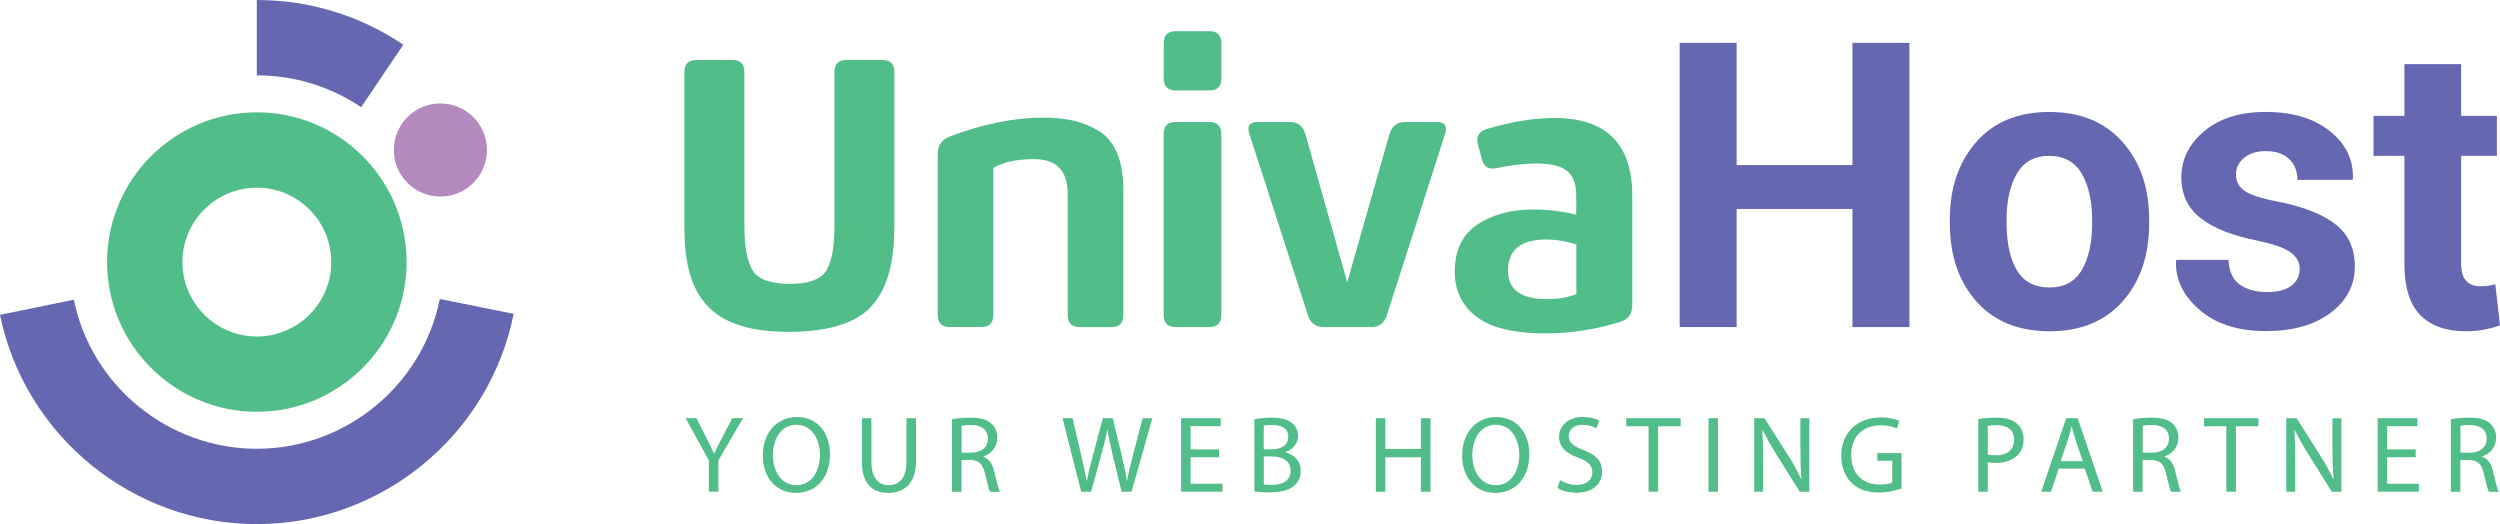 <?xml version="1.0" encoding="utf-8"?>
<!-- Generator: Adobe Illustrator 23.0.1, SVG Export Plug-In . SVG Version: 6.00 Build 0)  -->
<svg version="1.1" id="Layer_1" xmlns="http://www.w3.org/2000/svg" xmlns:xlink="http://www.w3.org/1999/xlink" x="0px" y="0px"
	 viewBox="0 0 424.67 89.03" style="enable-background:new 0 0 424.67 89.03;" xml:space="preserve">
<style type="text/css">
	.st0{fill:#51BD89;}
	.st1{fill:#6568B0;}
	.st2{fill:#B489BE;}
</style>
<g>
	<g>
		<g>
			<path class="st0" d="M151.91,38.85c0,6.04-1.36,10.53-4.01,13.31c-2.65,2.78-7.27,4.21-13.85,4.21c-12.7,0-17.79-5.3-17.79-17.52
				V12.23c0-1.36,0.68-2.04,2.04-2.04h6.11c1.36,0,2.04,0.68,2.04,2.04v26.28c0,3.46,0.48,5.91,1.43,7.47
				c0.95,1.49,3.06,2.24,6.32,2.24c3.12,0,5.16-0.75,6.11-2.17c0.95-1.49,1.43-4.01,1.43-7.54V12.23c0-1.36,0.68-2.04,2.04-2.04
				h6.11c1.36,0,2.04,0.68,2.04,2.04V38.85z"/>
			<path class="st0" d="M159.31,26.02c0-1.36,0.68-2.31,2.04-2.85c5.64-2.11,10.93-3.19,15.82-3.19c3.87,0,6.72,0.61,9.44,2.24
				c2.72,1.63,4.21,5.03,4.21,9.92v21.39c0,1.36-0.68,2.04-2.04,2.04h-5.37c-1.36,0-2.04-0.68-2.04-2.04V32.94
				c0-3.94-1.9-5.91-5.7-5.91c-2.92,0-5.23,0.48-6.93,1.49v24.99c0,1.36-0.68,2.04-2.04,2.04h-5.37c-1.36,0-2.04-0.68-2.04-2.04
				V26.02z"/>
			<path class="st0" d="M197.68,7.34c0-1.36,0.68-2.04,2.04-2.04h5.71c1.36,0,2.04,0.68,2.04,2.04v5.98c0,1.36-0.68,2.04-2.04,2.04
				h-5.71c-1.36,0-2.04-0.68-2.04-2.04V7.34z M207.46,53.52c0,1.36-0.68,2.04-2.04,2.04h-5.71c-1.36,0-2.04-0.68-2.04-2.04V22.76
				c0-1.36,0.68-2.04,2.04-2.04h5.71c1.36,0,2.04,0.68,2.04,2.04V53.52z"/>
			<path class="st0" d="M228.85,47.95l7.2-25.26c0.41-1.29,1.29-1.97,2.58-1.97h5.43c1.36,0,1.83,0.68,1.43,1.97l-9.92,30.9
				c-0.41,1.29-1.29,1.97-2.65,1.97h-8.08c-1.36,0-2.24-0.68-2.65-1.97l-9.98-30.9c-0.41-1.29,0.07-1.97,1.43-1.97h5.5
				c1.29,0,2.17,0.68,2.58,1.97L228.85,47.95z"/>
			<path class="st0" d="M277.27,51.82c0,1.49-0.68,2.44-2.04,2.85c-4.14,1.29-8.42,1.97-12.7,1.97c-2.85,0-5.37-0.27-7.54-0.88
				c-4.35-1.09-7.88-4.35-7.88-9.51c0-3.74,1.29-6.38,3.8-8.08c2.51-1.7,5.71-2.58,9.58-2.58c2.38,0,4.75,0.27,7.27,0.88v-3.12
				c0-4.35-2.24-5.57-6.86-5.57c-2.04,0-4.21,0.27-6.52,0.75c-1.43,0.34-2.31-0.14-2.65-1.43l-0.68-2.58
				c-0.34-1.29,0.14-2.17,1.43-2.58c4.28-1.29,8.15-1.9,11.55-1.9c8.83,0,13.24,4.41,13.24,13.18V51.82z M262.74,50.81
				c1.97,0,3.67-0.27,5.03-0.88V41.5c-1.83-0.54-3.53-0.82-5.09-0.82c-4.35,0-6.52,1.77-6.52,5.3
				C256.15,49.18,258.33,50.81,262.74,50.81z"/>
			<path class="st1" d="M324.35,55.56h-9.68V35.5H295v20.06h-9.68V7.28H295v20.76h19.67V7.28h9.68V55.56z"/>
			<path class="st1" d="M331.21,37.29c0-5.35,1.49-9.73,4.48-13.15c2.98-3.42,7.12-5.12,12.4-5.12c5.31,0,9.46,1.7,12.47,5.11
				c3.01,3.4,4.51,7.79,4.51,13.17v0.7c0,5.39-1.5,9.79-4.49,13.18c-3,3.39-7.14,5.09-12.42,5.09c-5.31,0-9.46-1.7-12.45-5.09
				c-3-3.39-4.49-7.79-4.49-13.18V37.29z M340.86,37.98c0,3.27,0.57,5.9,1.72,7.88c1.15,1.98,3.01,2.97,5.57,2.97
				c2.5,0,4.33-0.99,5.49-2.98s1.74-4.61,1.74-7.86v-0.7c0-3.18-0.59-5.78-1.76-7.79c-1.17-2.01-3.02-3.02-5.54-3.02
				c-2.5,0-4.33,1.01-5.49,3.03c-1.16,2.02-1.74,4.62-1.74,7.78V37.98z"/>
			<path class="st1" d="M390.64,45.61c0-1.06-0.51-1.97-1.54-2.74c-1.03-0.76-2.93-1.43-5.72-2.01c-4.2-0.84-7.39-2.11-9.57-3.81
				c-2.18-1.7-3.27-4.01-3.27-6.93c0-3.07,1.3-5.69,3.91-7.86c2.61-2.17,6.08-3.25,10.41-3.25c4.53,0,8.16,1.08,10.89,3.25
				c2.73,2.17,4.04,4.86,3.93,8.09l-0.07,0.2h-9.35c0-1.44-0.46-2.61-1.39-3.52c-0.93-0.91-2.27-1.36-4.01-1.36
				c-1.55,0-2.77,0.39-3.68,1.16c-0.91,0.77-1.36,1.72-1.36,2.85c0,1.11,0.47,2.01,1.41,2.7c0.94,0.7,2.85,1.32,5.72,1.87
				c4.4,0.88,7.68,2.18,9.83,3.9c2.16,1.71,3.23,4.07,3.23,7.08c0,3.23-1.38,5.87-4.15,7.93c-2.76,2.06-6.41,3.08-10.94,3.08
				c-4.78,0-8.55-1.21-11.32-3.63c-2.77-2.42-4.1-5.18-3.96-8.27l0.07-0.2h8.85c0.07,1.92,0.7,3.32,1.89,4.18
				c1.19,0.86,2.75,1.29,4.68,1.29c1.79,0,3.16-0.36,4.1-1.08C390.17,47.83,390.64,46.85,390.64,45.61z"/>
			<path class="st1" d="M418.07,10.89v8.79h6.07v6.8h-6.07v18.27c0,1.39,0.29,2.39,0.88,2.98c0.59,0.6,1.35,0.9,2.3,0.9
				c0.51,0,0.95-0.03,1.33-0.08c0.38-0.05,0.81-0.15,1.29-0.28l0.8,7c-0.97,0.33-1.92,0.58-2.83,0.75c-0.92,0.17-1.92,0.25-3,0.25
				c-3.34,0-5.91-0.92-7.71-2.75c-1.8-1.83-2.7-4.74-2.7-8.72V26.48h-5.24v-6.8h5.24v-8.79H418.07z"/>
		</g>
		<g>
			<path class="st0" d="M120.41,83.52v-5.3l-3.95-7.19h1.83l1.76,3.45c0.48,0.94,0.85,1.7,1.24,2.58h0.04
				c0.35-0.81,0.78-1.63,1.26-2.58l1.8-3.45h1.83l-4.19,7.17v5.32H120.41z"/>
			<path class="st0" d="M140.99,77.15c0,4.3-2.61,6.58-5.8,6.58c-3.3,0-5.61-2.56-5.61-6.33c0-3.96,2.46-6.56,5.8-6.56
				C138.78,70.83,140.99,73.45,140.99,77.15z M131.3,77.36c0,2.67,1.44,5.06,3.98,5.06c2.56,0,4-2.35,4-5.19
				c0-2.48-1.3-5.08-3.98-5.08C132.63,72.15,131.3,74.61,131.3,77.36z"/>
			<path class="st0" d="M148.02,71.04v7.39c0,2.8,1.24,3.98,2.91,3.98c1.85,0,3.04-1.22,3.04-3.98v-7.39h1.63v7.28
				c0,3.83-2.02,5.41-4.72,5.41c-2.56,0-4.48-1.46-4.48-5.33v-7.35H148.02z"/>
			<path class="st0" d="M161.73,71.21c0.82-0.17,1.98-0.26,3.09-0.26c1.72,0,2.83,0.31,3.61,1.02c0.63,0.56,0.98,1.41,0.98,2.37
				c0,1.65-1.04,2.74-2.35,3.19v0.06c0.96,0.33,1.54,1.22,1.83,2.52c0.41,1.74,0.7,2.95,0.96,3.43h-1.67
				c-0.2-0.35-0.48-1.43-0.83-2.98c-0.37-1.72-1.04-2.37-2.5-2.43h-1.52v5.41h-1.61V71.21z M163.34,76.89h1.65
				c1.72,0,2.82-0.94,2.82-2.37c0-1.61-1.17-2.32-2.87-2.33c-0.78,0-1.33,0.07-1.59,0.15V76.89z"/>
			<path class="st0" d="M183.66,83.52l-3.17-12.49h1.7l1.48,6.32c0.37,1.56,0.7,3.11,0.93,4.32h0.04c0.2-1.24,0.59-2.72,1.02-4.33
				l1.67-6.3h1.69l1.52,6.34c0.35,1.48,0.69,2.96,0.87,4.28h0.04c0.26-1.37,0.61-2.76,1-4.32l1.65-6.3h1.65l-3.54,12.49h-1.69
				l-1.57-6.5c-0.39-1.59-0.65-2.82-0.82-4.08h-0.04c-0.22,1.24-0.5,2.46-0.96,4.08l-1.78,6.5H183.66z"/>
			<path class="st0" d="M207.09,77.67h-4.85v4.5h5.41v1.35h-7.02V71.04h6.74v1.35h-5.13v3.95h4.85V77.67z"/>
			<path class="st0" d="M213.07,71.21c0.7-0.15,1.82-0.26,2.95-0.26c1.61,0,2.65,0.28,3.43,0.91c0.65,0.48,1.04,1.22,1.04,2.2
				c0,1.2-0.8,2.26-2.11,2.74v0.04c1.19,0.3,2.58,1.28,2.58,3.13c0,1.07-0.43,1.89-1.06,2.5c-0.87,0.8-2.28,1.17-4.32,1.17
				c-1.11,0-1.96-0.07-2.5-0.15V71.21z M214.68,76.32h1.46c1.7,0,2.7-0.89,2.7-2.09c0-1.46-1.11-2.04-2.74-2.04
				c-0.74,0-1.17,0.06-1.43,0.11V76.32z M214.68,82.3c0.31,0.06,0.78,0.07,1.35,0.07c1.67,0,3.2-0.61,3.2-2.43
				c0-1.7-1.46-2.41-3.22-2.41h-1.33V82.3z"/>
			<path class="st0" d="M235.32,71.04v5.22h6.04v-5.22h1.63v12.49h-1.63v-5.85h-6.04v5.85h-1.61V71.04H235.32z"/>
			<path class="st0" d="M259.78,77.15c0,4.3-2.61,6.58-5.8,6.58c-3.3,0-5.61-2.56-5.61-6.33c0-3.96,2.46-6.56,5.8-6.56
				C257.58,70.83,259.78,73.45,259.78,77.15z M250.1,77.36c0,2.67,1.44,5.06,3.98,5.06c2.56,0,4-2.35,4-5.19
				c0-2.48-1.3-5.08-3.98-5.08C251.43,72.15,250.1,74.61,250.1,77.36z"/>
			<path class="st0" d="M264.99,81.56c0.72,0.44,1.78,0.81,2.89,0.81c1.65,0,2.61-0.87,2.61-2.13c0-1.17-0.67-1.83-2.35-2.48
				c-2.04-0.72-3.3-1.78-3.3-3.54c0-1.94,1.61-3.39,4.04-3.39c1.28,0,2.2,0.3,2.76,0.61l-0.44,1.31c-0.41-0.22-1.24-0.59-2.37-0.59
				c-1.7,0-2.35,1.02-2.35,1.87c0,1.17,0.76,1.74,2.48,2.41c2.11,0.81,3.19,1.83,3.19,3.67c0,1.93-1.43,3.59-4.37,3.59
				c-1.2,0-2.52-0.35-3.19-0.8L264.99,81.56z"/>
			<path class="st0" d="M280.05,72.41h-3.8v-1.37h9.24v1.37h-3.82v11.11h-1.63V72.41z"/>
			<path class="st0" d="M291.83,71.04v12.49h-1.61V71.04H291.83z"/>
			<path class="st0" d="M297.98,83.52V71.04h1.76l4,6.32c0.93,1.46,1.65,2.78,2.24,4.06l0.04-0.02c-0.15-1.67-0.19-3.19-0.19-5.13
				v-5.22h1.52v12.49h-1.63l-3.96-6.34c-0.87-1.39-1.7-2.82-2.33-4.17l-0.06,0.02c0.09,1.57,0.13,3.08,0.13,5.15v5.33H297.98z"/>
			<path class="st0" d="M323,82.97c-0.72,0.26-2.15,0.69-3.83,0.69c-1.89,0-3.45-0.48-4.67-1.65c-1.07-1.04-1.74-2.7-1.74-4.65
				c0.02-3.72,2.57-6.45,6.76-6.45c1.44,0,2.57,0.31,3.11,0.57l-0.39,1.31c-0.67-0.3-1.5-0.54-2.76-0.54
				c-3.04,0-5.02,1.89-5.02,5.02c0,3.17,1.91,5.04,4.82,5.04c1.06,0,1.78-0.15,2.15-0.33v-3.72h-2.54v-1.3H323V82.97z"/>
			<path class="st0" d="M336.06,71.19c0.78-0.13,1.8-0.24,3.09-0.24c1.59,0,2.76,0.37,3.5,1.04c0.69,0.59,1.09,1.5,1.09,2.61
				c0,1.13-0.33,2.02-0.96,2.67c-0.85,0.91-2.24,1.37-3.82,1.37c-0.48,0-0.93-0.02-1.3-0.11v5h-1.61V71.19z M337.67,77.21
				c0.35,0.09,0.8,0.13,1.33,0.13c1.95,0,3.13-0.94,3.13-2.67c0-1.65-1.17-2.45-2.95-2.45c-0.7,0-1.24,0.06-1.52,0.13V77.21z"/>
			<path class="st0" d="M349.71,79.6l-1.3,3.93h-1.67l4.24-12.49h1.95l4.26,12.49h-1.72l-1.33-3.93H349.71z M353.8,78.34l-1.22-3.59
				c-0.28-0.82-0.46-1.56-0.65-2.28h-0.04c-0.19,0.74-0.39,1.5-0.63,2.26l-1.22,3.61H353.8z"/>
			<path class="st0" d="M362.36,71.21c0.82-0.17,1.98-0.26,3.09-0.26c1.72,0,2.83,0.31,3.61,1.02c0.63,0.56,0.98,1.41,0.98,2.37
				c0,1.65-1.04,2.74-2.35,3.19v0.06c0.96,0.33,1.54,1.22,1.83,2.52c0.41,1.74,0.7,2.95,0.96,3.43h-1.67
				c-0.2-0.35-0.48-1.43-0.83-2.98c-0.37-1.72-1.04-2.37-2.5-2.43h-1.52v5.41h-1.61V71.21z M363.97,76.89h1.65
				c1.72,0,2.82-0.94,2.82-2.37c0-1.61-1.17-2.32-2.87-2.33c-0.78,0-1.33,0.07-1.59,0.15V76.89z"/>
			<path class="st0" d="M378.19,72.41h-3.8v-1.37h9.24v1.37h-3.82v11.11h-1.63V72.41z"/>
			<path class="st0" d="M388.36,83.52V71.04h1.76l4,6.32c0.93,1.46,1.65,2.78,2.24,4.06l0.04-0.02c-0.15-1.67-0.19-3.19-0.19-5.13
				v-5.22h1.52v12.49h-1.63l-3.96-6.34c-0.87-1.39-1.7-2.82-2.33-4.17l-0.06,0.02c0.09,1.57,0.13,3.08,0.13,5.15v5.33H388.36z"/>
			<path class="st0" d="M410.35,77.67h-4.85v4.5h5.41v1.35h-7.02V71.04h6.74v1.35h-5.13v3.95h4.85V77.67z"/>
			<path class="st0" d="M416.33,71.21c0.81-0.17,1.98-0.26,3.09-0.26c1.72,0,2.83,0.31,3.61,1.02c0.63,0.56,0.98,1.41,0.98,2.37
				c0,1.65-1.04,2.74-2.35,3.19v0.06c0.96,0.33,1.54,1.22,1.83,2.52c0.41,1.74,0.7,2.95,0.96,3.43h-1.67
				c-0.2-0.35-0.48-1.43-0.83-2.98c-0.37-1.72-1.04-2.37-2.5-2.43h-1.52v5.41h-1.61V71.21z M417.94,76.89h1.65
				c1.72,0,2.82-0.94,2.82-2.37c0-1.61-1.17-2.32-2.87-2.33c-0.78,0-1.33,0.07-1.59,0.15V76.89z"/>
		</g>
	</g>
	<g>
		<g>
			<path class="st0" d="M43.63,69.95c-14.02,0-25.44-11.41-25.44-25.44S29.6,19.08,43.63,19.08s25.44,11.41,25.44,25.44
				S57.65,69.95,43.63,69.95z M43.63,31.88c-6.97,0-12.64,5.67-12.64,12.64s5.67,12.64,12.64,12.64s12.64-5.67,12.64-12.64
				S50.6,31.88,43.63,31.88z"/>
		</g>
		<g>
			<path class="st1" d="M43.61,89.03C22.56,89.03,4.21,74.08,0,53.48l12.54-2.57c3,14.67,16.07,25.32,31.07,25.32
				c15.06,0,28.14-10.7,31.1-25.44l12.55,2.52C83.11,74.01,64.75,89.03,43.61,89.03z"/>
		</g>
		<g>
			<path class="st1" d="M61.35,18.21c-5.24-3.54-11.37-5.41-17.73-5.41V0c8.92,0,17.53,2.63,24.89,7.6L61.35,18.21z"/>
		</g>
		<g>
			<g>
				<circle class="st2" cx="74.81" cy="25.48" r="7.91"/>
			</g>
		</g>
	</g>
</g>
</svg>
